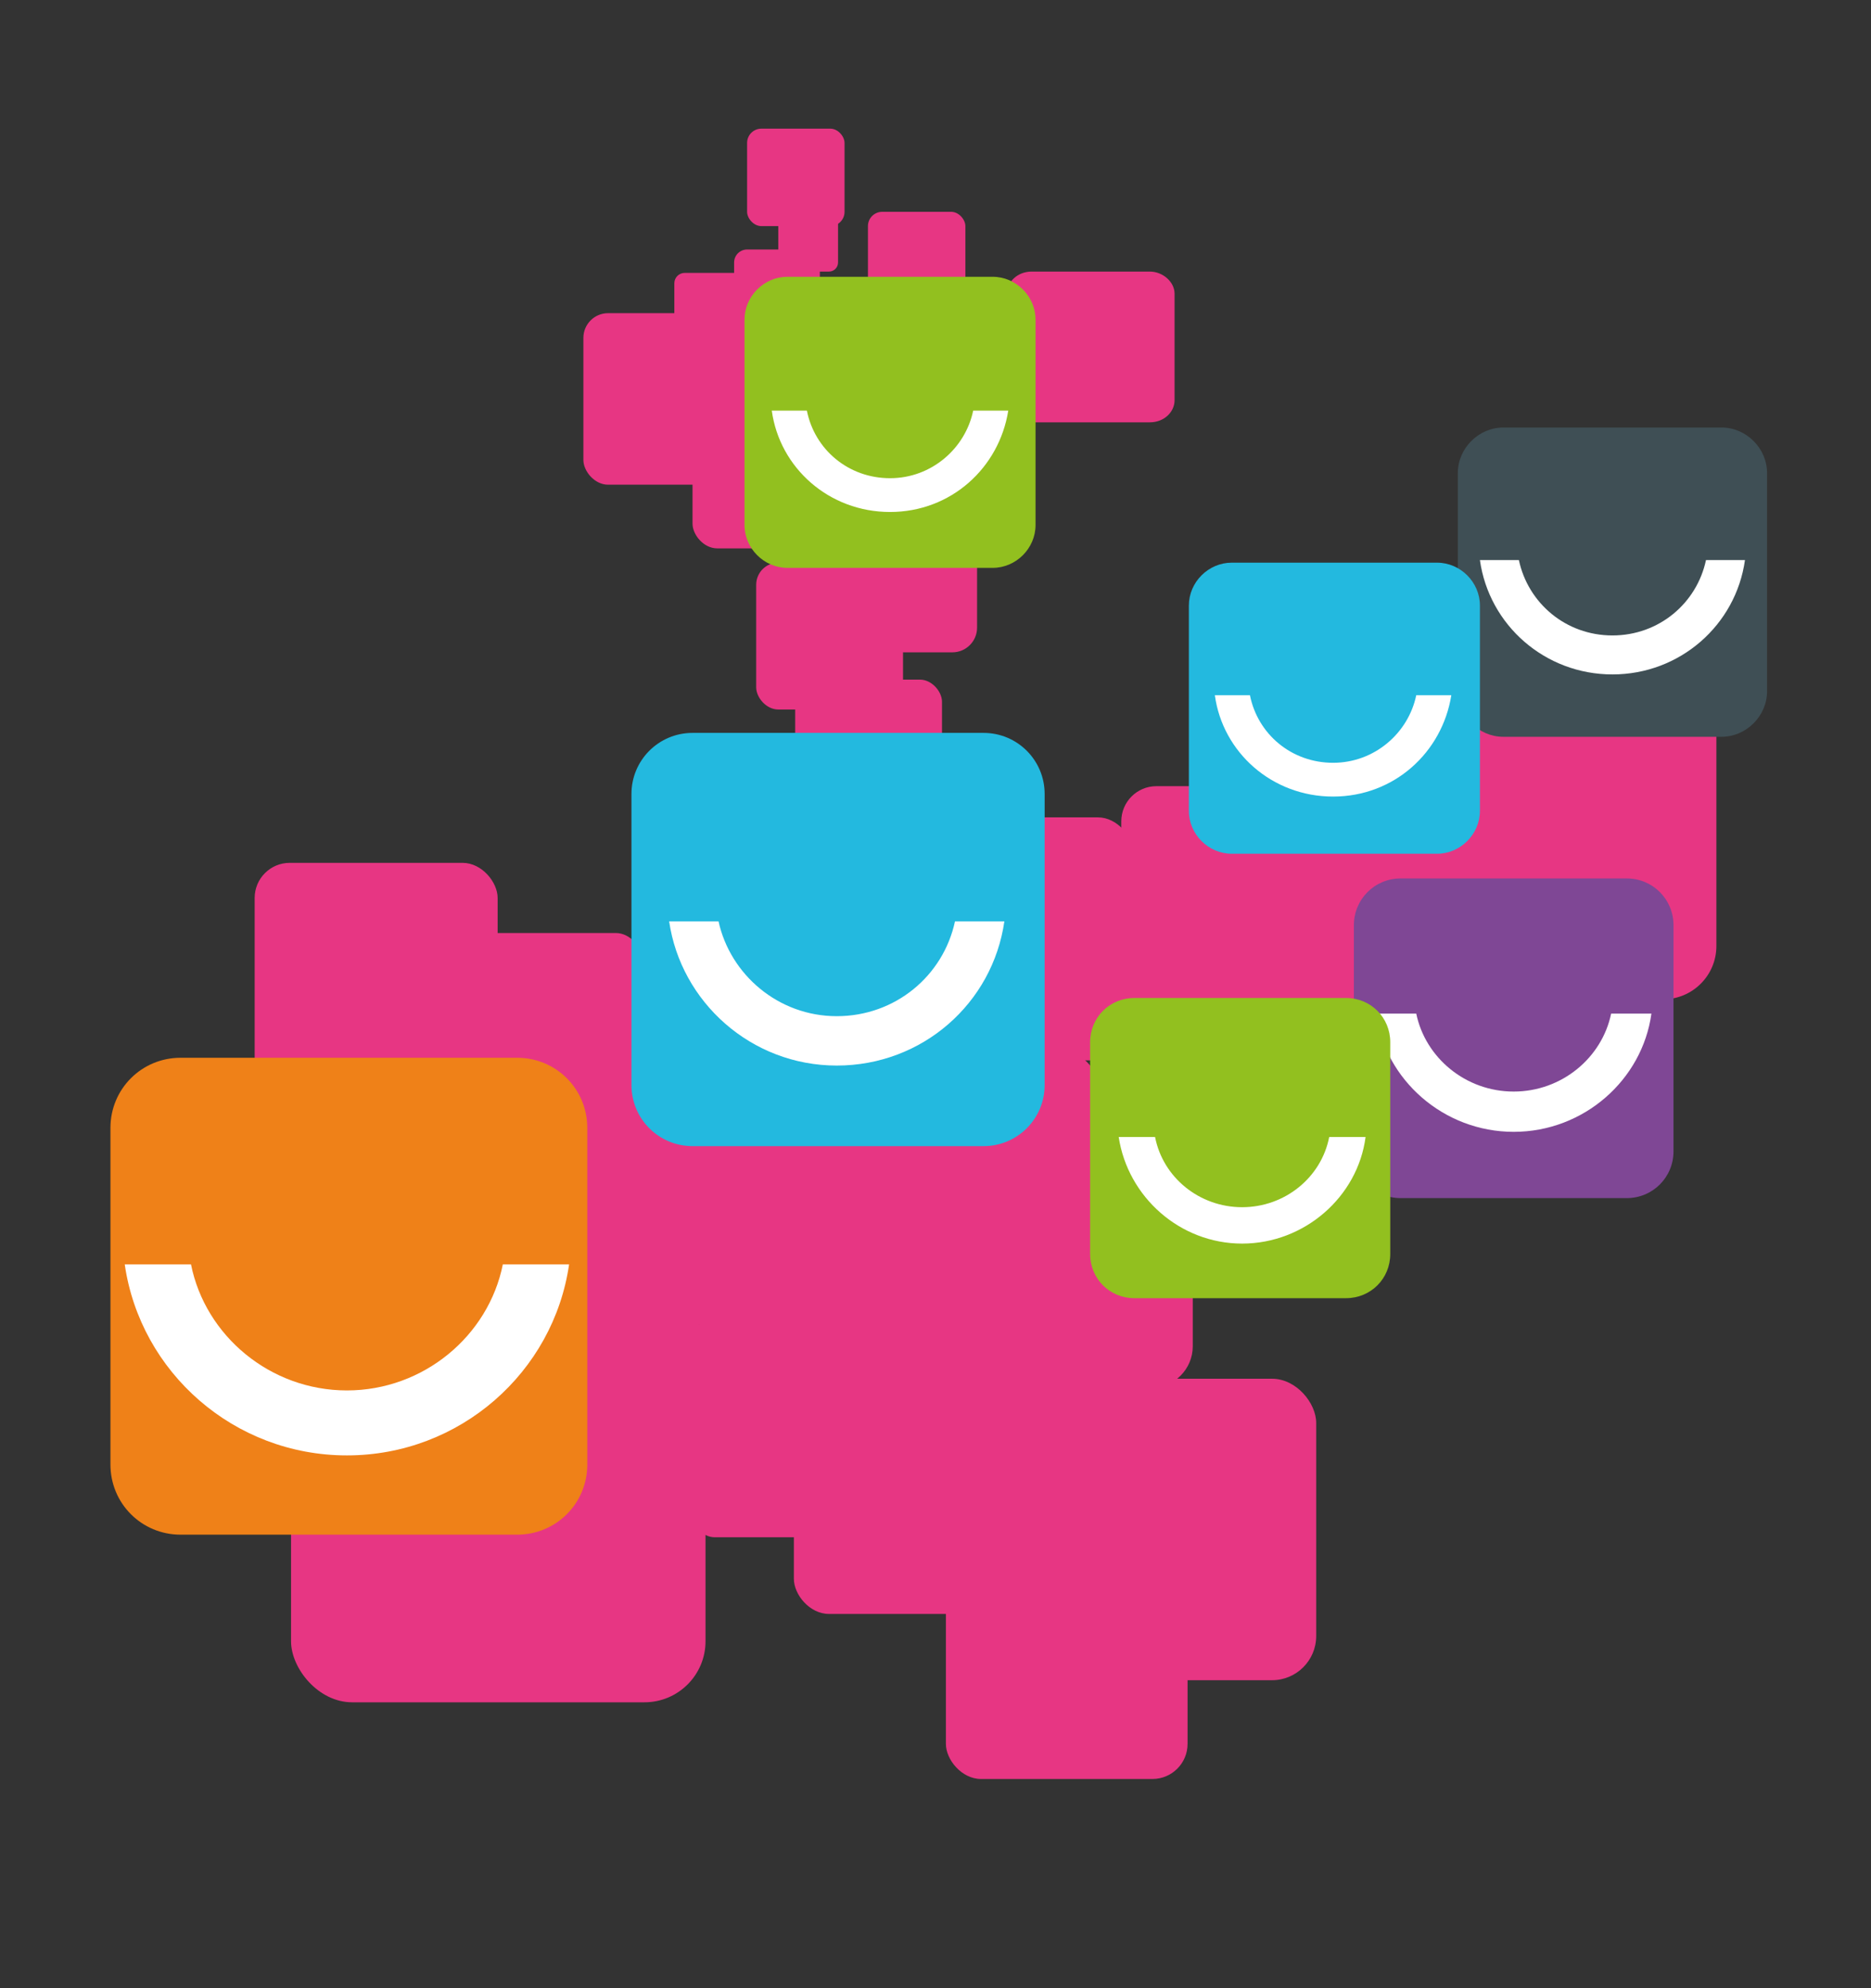 <?xml version="1.0" encoding="UTF-8"?>
<svg xmlns="http://www.w3.org/2000/svg" id="Capa_1" version="1.1" viewBox="0 0 144 153">
  <rect x="0" y="0" width="144" height="153" fill="#333333" stroke="none"/>
  <rect x="72.8" y="118.3" width="18.6" height="18.6" rx="2.7" ry="2.7" fill="#e73683"></rect>
  <rect x="61.1" y="105.6" width="18.6" height="18.6" rx="2.7" ry="2.7" fill="#e73683"></rect>
  <rect x="53.8" y="80.3" width="31.3" height="31.3" rx="4.6" ry="4.6" fill="#e73683"></rect>
  <rect x="42.7" y="79.8" width="22.1" height="22.1" rx="3.2" ry="3.2" fill="#e73683"></rect>
  <rect x="53.3" y="106.7" width="11.6" height="11.6" rx="1.7" ry="1.7" fill="#e73683"></rect>
  <rect x="19.6" y="66.4" width="18.7" height="18.7" rx="2.7" ry="2.7" fill="#e73683"></rect>
  <rect x="35.9" y="71.8" width="13.5" height="13.5" rx="2" ry="2" fill="#e73683"></rect>
  <rect x="104.2" y="49" width="27.9" height="27.9" rx="4.1" ry="4.1" fill="#e73683"></rect>
  <path d="M132.5,56.7h-16.8c-1.9,0-3.5-1.6-3.5-3.5v-16.8c0-1.9,1.6-3.5,3.5-3.5h16.8c1.9,0,3.5,1.6,3.5,3.5v16.8c0,1.9-1.6,3.5-3.5,3.5Z" fill="#3f4f55"></path>
  <path d="M131.3,43.1c-.7,3.3-3.6,5.8-7.2,5.8s-6.5-2.5-7.2-5.8h-3c.7,5,5,8.8,10.2,8.8s9.5-3.8,10.2-8.8h-3Z" fill="#fff"></path>
  <rect x="86.3" y="60.5" width="18.7" height="18.7" rx="2.7" ry="2.7" fill="#e73683"></rect>
  <rect x="68.5" y="62.9" width="18.7" height="18.7" rx="2.7" ry="2.7" fill="#e73683"></rect>
  <rect x="58.2" y="43.3" width="11.3" height="11.3" rx="1.7" ry="1.7" fill="#e73683"></rect>
  <rect x="22.4" y="99.1" width="31.9" height="31.9" rx="4.7" ry="4.7" fill="#e73683"></rect>
  <rect x="70.1" y="85.1" width="21.7" height="21.7" rx="3.2" ry="3.2" fill="#e73683"></rect>
  <rect x="78.1" y="106.1" width="23.2" height="23.2" rx="3.4" ry="3.4" fill="#e73683"></rect>
  <rect x="61.2" y="52.3" width="11.3" height="11.3" rx="1.7" ry="1.7" fill="#e73683"></rect>
  <rect x="64.2" y="22.9" width="8.7" height="8.7" rx="1.3" ry="1.3" fill="#e73683"></rect>
  <rect x="66.8" y="16.3" width="7.5" height="7.5" rx="1.1" ry="1.1" fill="#e73683"></rect>
  <rect x="57.5" y="9.9" width="7.5" height="7.5" rx="1.1" ry="1.1" fill="#e73683"></rect>
  <rect x="56.5" y="19.2" width="6.6" height="6.6" rx="1" ry="1" fill="#e73683"></rect>
  <rect x="51.9" y="21" width="5.4" height="5.4" rx=".8" ry=".8" fill="#e73683"></rect>
  <rect x="59.9" y="16.3" width="4.6" height="4.6" rx=".7" ry=".7" fill="#e73683"></rect>
  <rect x="53.3" y="29" width="13.2" height="13.2" rx="1.9" ry="1.9" fill="#e73683"></rect>
  <rect x="44.9" y="24.1" width="13.2" height="13.2" rx="1.9" ry="1.9" fill="#e73683"></rect>
  <rect x="62" y="37" width="13.2" height="13.2" rx="1.9" ry="1.9" fill="#e73683"></rect>
  <path d="M88.5,32.5h-9.1c-1,0-1.9-.8-1.9-1.7v-8.2c0-.9.8-1.7,1.9-1.7h9.1c1,0,1.9.8,1.9,1.7v8.2c0,.9-.8,1.7-1.9,1.7Z" fill="#e73683"></path>
  <path d="M39.9,118.1H13.9c-3,0-5.4-2.4-5.4-5.4v-25.9c0-3,2.4-5.4,5.4-5.4h25.9c3,0,5.4,2.4,5.4,5.4v25.9c0,3-2.4,5.4-5.4,5.4Z" fill="#ef8118"></path>
  <path d="M125.2,92.2h-17.4c-2,0-3.6-1.6-3.6-3.6v-17.4c0-2,1.6-3.6,3.6-3.6h17.4c2,0,3.6,1.6,3.6,3.6v17.4c0,2-1.6,3.6-3.6,3.6Z" fill="#7f4795"></path>
  <path d="M68.7,82h-15.1c-1.7,0-3.1-1.3-3.1-3v-14.4c0-1.7,1.4-3,3.1-3h15.1c1.7,0,3.1,1.3,3.1,3v14.4c0,1.7-1.4,3-3.1,3Z" fill="#e73683"></path>
  <path d="M38.7,97.3c-1.1,5.5-6.1,9.7-12,9.7s-10.9-4.2-12-9.7h-5.1c1.2,8.3,8.4,14.7,17.1,14.7s15.9-6.4,17.1-14.7h-5.1Z" fill="#fff"></path>
  <path d="M124,78c-.7,3.4-3.8,6-7.5,6s-6.8-2.6-7.5-6h-3.1c.7,5.1,5.2,9.1,10.6,9.1s9.9-4,10.6-9.1h-3.1Z" fill="#fff"></path>
  <path d="M103.6,99.9h-16.3c-1.9,0-3.4-1.5-3.4-3.4v-16.3c0-1.9,1.5-3.4,3.4-3.4h16.3c1.9,0,3.4,1.5,3.4,3.4v16.3c0,1.9-1.5,3.4-3.4,3.4Z" fill="#92c01f"></path>
  <path d="M102.3,87.5c-.6,3.1-3.4,5.4-6.7,5.4s-6.1-2.3-6.7-5.4h-2.8c.7,4.6,4.7,8.2,9.5,8.2s8.9-3.6,9.5-8.2h-2.8Z" fill="#fff"></path>
  <path d="M75.7,88.2h-22.4c-2.6,0-4.7-2.1-4.7-4.7v-22.4c0-2.6,2.1-4.7,4.7-4.7h22.4c2.6,0,4.7,2.1,4.7,4.7v22.4c0,2.6-2.1,4.7-4.7,4.7Z" fill="#23b9df"></path>
  <path d="M73.5,70.9c-.9,4.2-4.6,7.3-9.1,7.3s-8.2-3.2-9.1-7.3h-3.8c.9,6.2,6.3,11.1,12.9,11.1s12-4.8,12.9-11.1h-3.8Z" fill="#fff"></path>
  <path d="M110.6,65.7h-15.8c-1.8,0-3.3-1.5-3.3-3.3v-15.8c0-1.8,1.5-3.3,3.3-3.3h15.8c1.8,0,3.3,1.5,3.3,3.3v15.8c0,1.8-1.5,3.3-3.3,3.3Z" fill="#23b9df"></path>
  <path d="M109,53.5c-.6,2.9-3.2,5.2-6.4,5.2s-5.8-2.2-6.4-5.2h-2.7c.6,4.4,4.4,7.8,9.1,7.8s8.4-3.4,9.1-7.8h-2.7Z" fill="#fff"></path>
  <path d="M76.4,43.7h-15.8c-1.8,0-3.3-1.5-3.3-3.3v-15.8c0-1.8,1.5-3.3,3.3-3.3h15.8c1.8,0,3.3,1.5,3.3,3.3v15.8c0,1.8-1.5,3.3-3.3,3.3Z" fill="#92c01f"></path>
  <path d="M74.9,31.6c-.6,2.9-3.2,5.2-6.4,5.2s-5.8-2.2-6.4-5.2h-2.7c.6,4.4,4.4,7.8,9.1,7.8s8.4-3.4,9.1-7.8h-2.7Z" fill="#fff"></path>
</svg>
